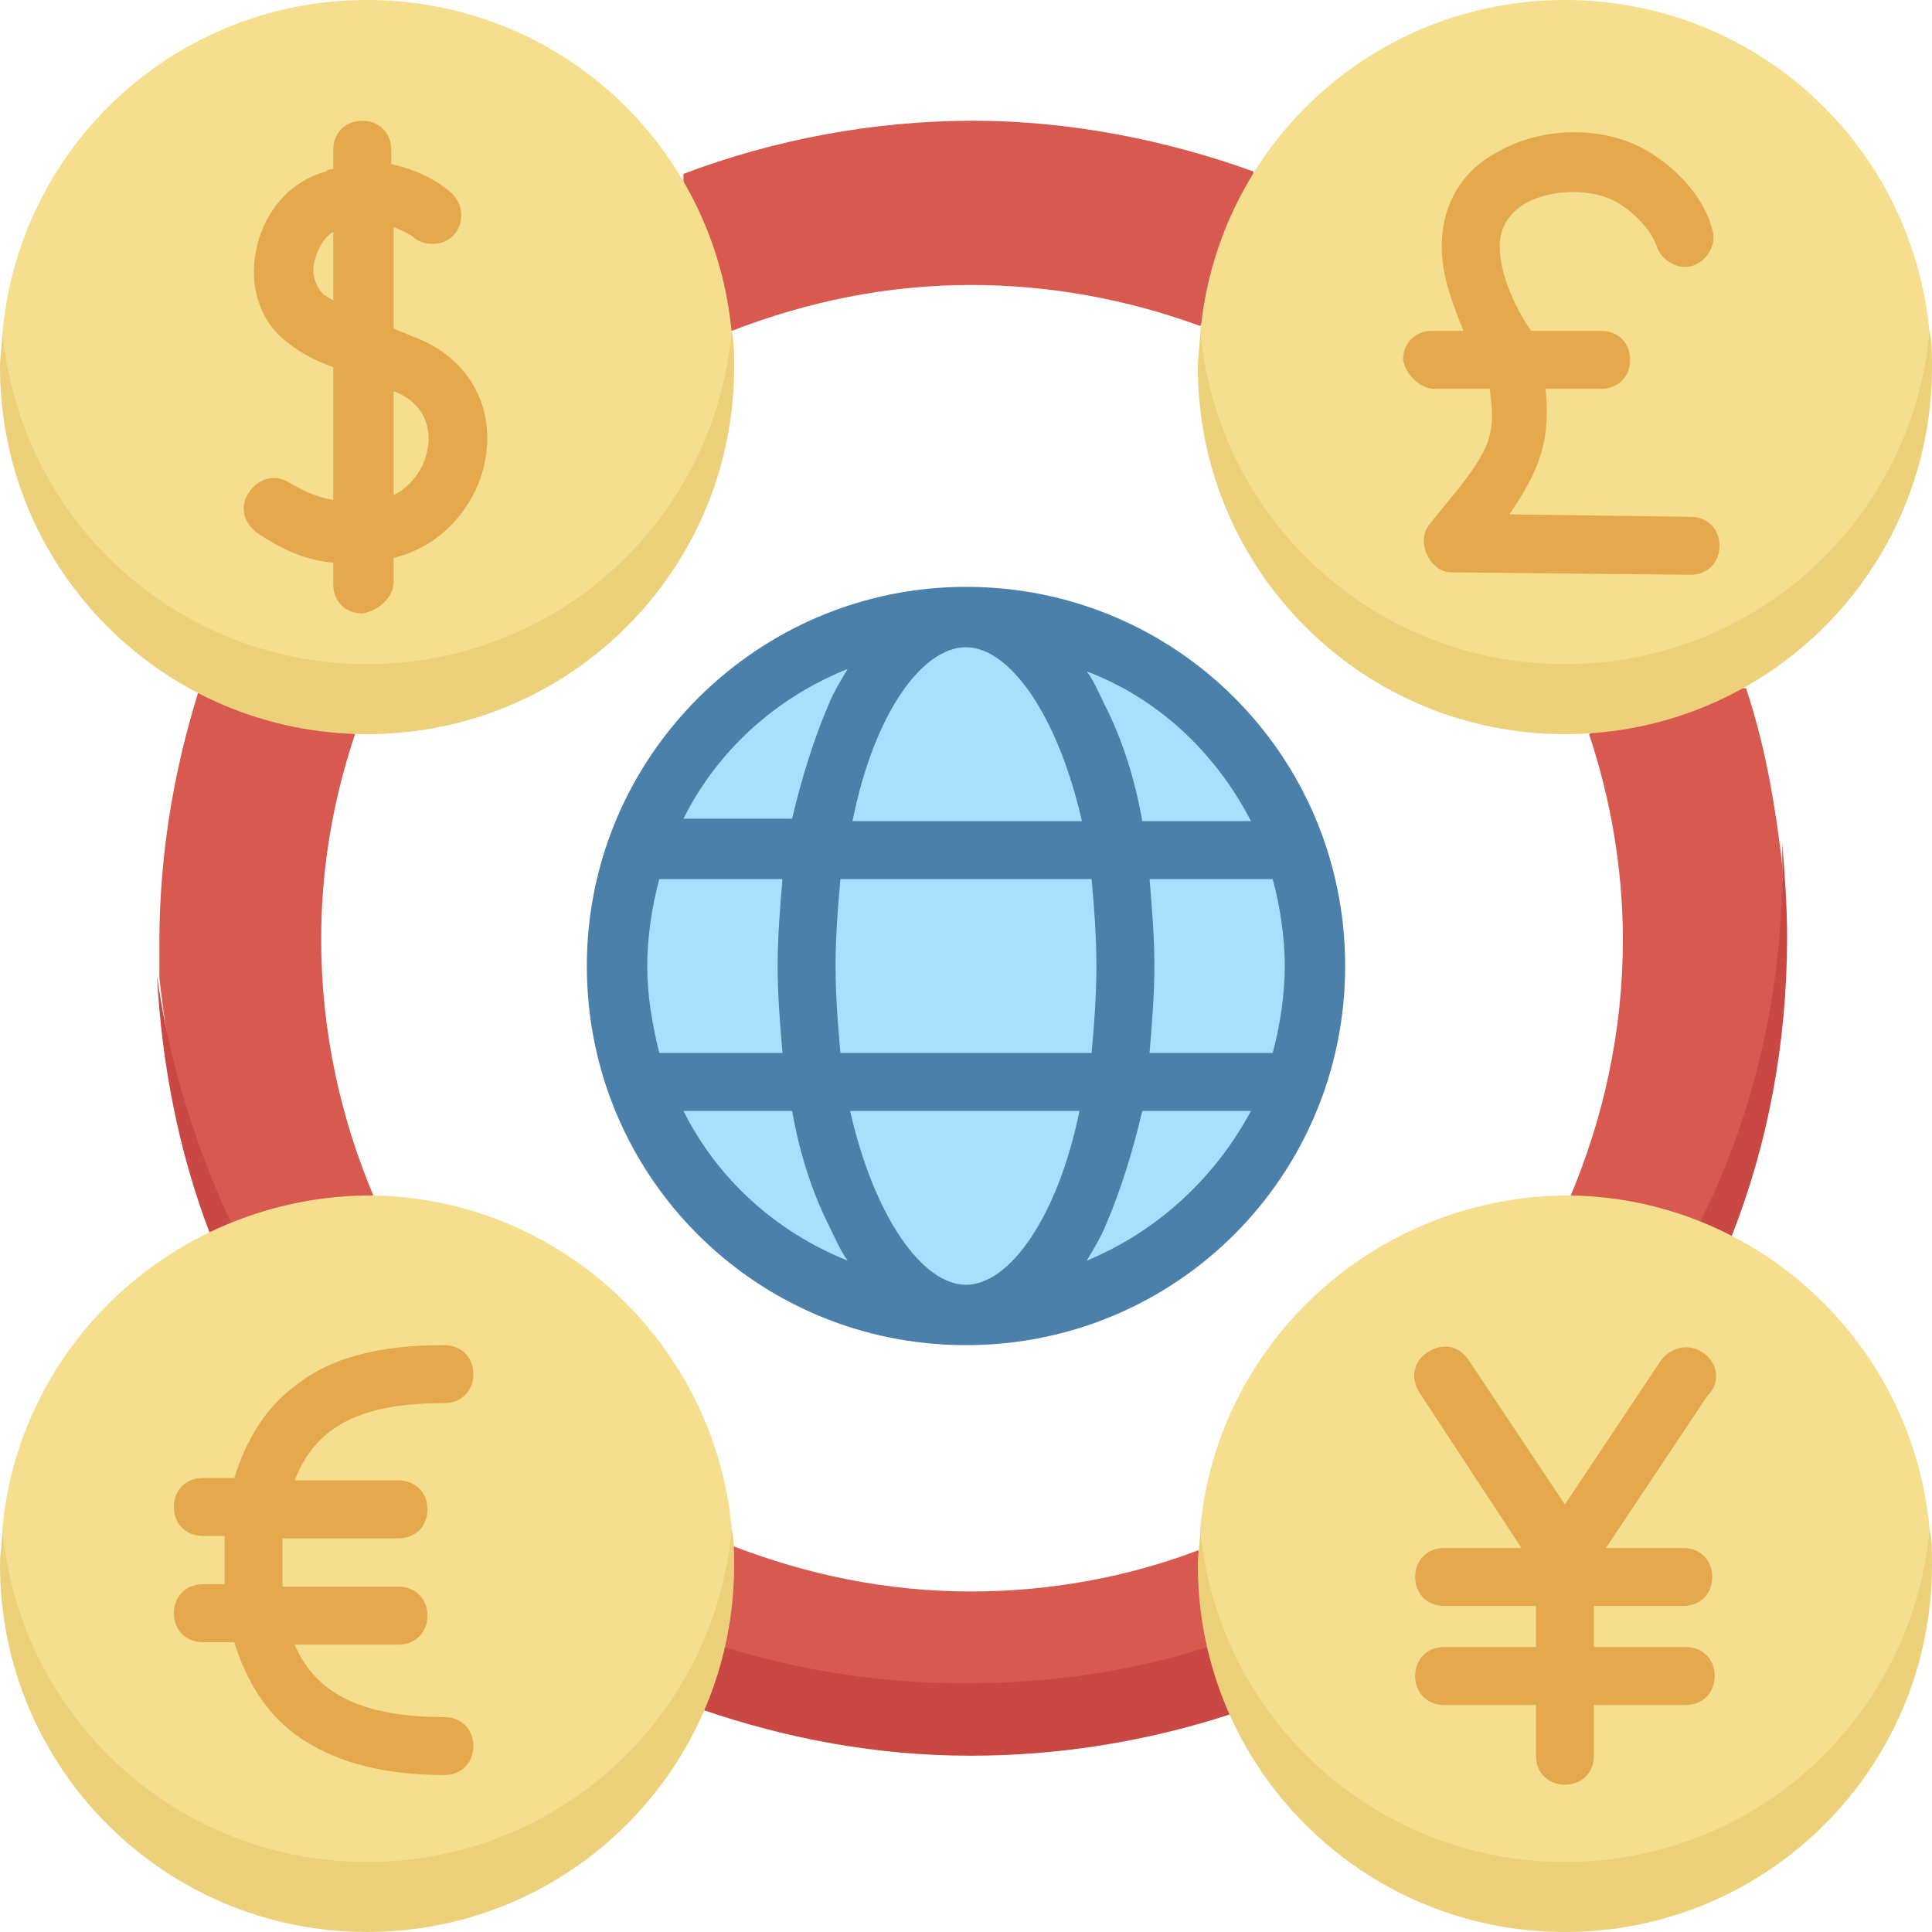 <svg xmlns="http://www.w3.org/2000/svg" xmlns:xlink="http://www.w3.org/1999/xlink" id="Layer_1" x="0px" y="0px" width="80px" height="80px" viewBox="0 0 80 80" style="enable-background:new 0 0 80 80;" xml:space="preserve"><style type="text/css">	.st0{fill:#D75950;}	.st1{fill:#CA4844;}	.st2{fill:#F5DE8E;}	.st3{fill:#AADEFD;}	.st4{fill:#EDD17A;}	.st5{fill:#E5A84C;}	.st6{fill:#4A80AA;}</style><g>	<g>		<g>			<path class="st0" d="M70.4,50.7c3-3.2,3.4-9.4,3.4-14.7c0-0.3-0.1-1-0.1-1c-0.3-2.3-0.7-4.4-1.4-6.5l-3.1-0.1l-3.4,2    c0.9,2.7,1.4,5.6,1.4,8.5c0,3.8-0.8,7.4-2.2,10.7l2.7,1.7L70.4,50.7z"></path>			<path class="st1" d="M73.8,34.9c0,0.3,0,0.7,0,1c0,5.3-1.2,10.3-3.4,14.7l0.7,1.7l0.6-1.1c1.5-3.8,2.3-8,2.3-12.4    C74,37.5,73.9,36.2,73.8,34.9L73.8,34.9z"></path>			<g>				<path class="st0" d="M30,68.2c0,0,6.5,2.9,10,2.9c3.5,0,10-2.9,10-2.9l1-3.4l-1.4-0.6c-2.9,1.1-6.1,1.7-9.4,1.7     c-3.5,0-6.8-0.7-9.9-1.9L29,64.8L30,68.2z"></path>				<path class="st0" d="M30.3,13.7c3.1-1.2,6.4-1.9,9.9-1.9c3.3,0,6.5,0.6,9.5,1.7l2.2-3.4l0-3c-3.6-1.3-7.6-2.1-11.6-2.1     c-4.2,0-8.3,0.8-12,2.2l0,2.9L30.3,13.7z"></path>				<path class="st0" d="M13.3,38.9c0-3,0.5-5.8,1.4-8.5l-3.4-1.9l-3.1,0.2c-1,3.2-1.6,6.7-1.6,10.3c0,0.5,0,1,0,1.5     C7,44,7.7,48.1,9.6,50.7l2.9,0.8l3-1.9C14.1,46.3,13.3,42.7,13.3,38.9L13.3,38.9z"></path>			</g>			<path class="st1" d="M6.5,40.4c0.2,3.7,0.9,7.3,2.2,10.7l0.6,0.3l0.3-0.7C8.1,47.5,7,44,6.5,40.4z"></path>			<path class="st1" d="M40,69.7c-3.5,0-6.8-0.5-10-1.5l-1.8,1.3l0.9,1.3c3.5,1.2,7.2,1.9,11.1,1.9c3.7,0,7.3-0.6,10.7-1.7l0.9-1.3    L50,68.2C46.9,69.2,43.5,69.7,40,69.7L40,69.7z"></path>		</g>		<path class="st2" d="M0.1,63.3c0,8.6,7.2,15.2,15.1,15.2S30.3,72,30.3,63.3c-0.7-7.7-7.2-13.8-15.1-13.8   C7.3,49.6,0.8,55.6,0.1,63.3z"></path>		<g>			<ellipse class="st3" cx="40" cy="40" rx="14.4" ry="14.4"></ellipse>		</g>		<path class="st4" d="M15.2,77.1c-7.9,0-14.4-6-15.1-13.8c0,0.5-0.1,1-0.1,1.5C0,73.2,6.8,80,15.2,80s15.2-6.8,15.2-15.2   c0-0.5,0-1-0.1-1.5C29.6,71.1,23.1,77.1,15.2,77.1L15.2,77.1z"></path>		<path class="st2" d="M0.1,13.8c0,8.6,7.2,15.2,15.1,15.2s15.1-6.5,15.1-15.2C29.6,6,23.1,0,15.2,0C7.3,0,0.8,6,0.1,13.8z"></path>		<path class="st4" d="M15.2,27.5c-7.9,0-14.4-6-15.1-13.8c0,0.5-0.1,1-0.1,1.5c0,8.4,6.8,15.2,15.2,15.2s15.2-6.8,15.2-15.2   c0-0.5,0-1-0.1-1.5C29.6,21.5,23.1,27.5,15.2,27.5L15.2,27.5z"></path>		<path class="st2" d="M49.7,63.3c0,8.6,7.2,15.2,15.1,15.2S79.9,72,79.9,63.3c-0.7-7.7-7.2-13.8-15.1-13.8   C56.9,49.6,50.4,55.6,49.7,63.3z"></path>		<path class="st4" d="M64.8,77.1c-7.9,0-14.4-6-15.1-13.8c0,0.5-0.1,1-0.1,1.5c0,8.4,6.8,15.2,15.2,15.2S80,73.2,80,64.8   c0-0.5,0-1-0.1-1.5C79.2,71.1,72.7,77.1,64.8,77.1L64.8,77.1z"></path>		<path class="st2" d="M49.7,13.8c0,8.6,7.2,15.2,15.1,15.2s15.1-6.5,15.1-15.2C79.2,6,72.7,0,64.8,0C56.9,0,50.4,6,49.7,13.8z"></path>		<path class="st4" d="M64.8,27.5c-7.9,0-14.4-6-15.1-13.8c0,0.5-0.1,1-0.1,1.5c0,8.4,6.8,15.2,15.2,15.2S80,23.6,80,15.2   c0-0.5,0-1-0.1-1.5C79.2,21.5,72.7,27.5,64.8,27.5L64.8,27.5z"></path>	</g>	<g>		<g>			<path class="st5" d="M18.4,58.1c0.7,0,1.2-0.5,1.2-1.2c0-0.7-0.5-1.2-1.2-1.2c-2.7,0-4.7,0.5-6.2,1.7c-1.2,0.9-2,2.2-2.5,3.8H8.4    c-0.7,0-1.2,0.5-1.2,1.2c0,0.7,0.5,1.2,1.2,1.2h0.9c0,0.3,0,0.7,0,1c0,0.3,0,0.7,0,1H8.4c-0.7,0-1.2,0.5-1.2,1.2    c0,0.7,0.5,1.2,1.2,1.2h1.3c0.5,1.6,1.3,2.9,2.5,3.8c1.5,1.1,3.5,1.7,6.2,1.7c0.7,0,1.2-0.5,1.2-1.2c0-0.7-0.5-1.2-1.2-1.2    c-3.3,0-5.3-0.9-6.2-3h4.3c0.7,0,1.2-0.5,1.2-1.2c0-0.7-0.5-1.2-1.2-1.2h-4.8c0-0.3,0-0.7,0-1s0-0.7,0-1h4.8    c0.7,0,1.2-0.5,1.2-1.2c0-0.7-0.5-1.2-1.2-1.2h-4.3C13.1,59,15,58.1,18.4,58.1L18.4,58.1z"></path>			<path class="st5" d="M59.4,16.1h2.3l0,0.1c0.2,1.6,0.1,2.2-1.2,3.9l-1.3,1.6c-0.6,0.7,0,2,0.9,2l9.9,0.1h0c0.7,0,1.2-0.5,1.2-1.2    c0-0.7-0.5-1.2-1.2-1.2l-7.5-0.1c1.3-1.9,1.7-3.1,1.5-5.2h2.3c0.7,0,1.2-0.5,1.2-1.2c0-0.7-0.5-1.2-1.2-1.2h-2.9    c-0.5-0.7-1.3-2.2-1.3-3.5c0,0,0,0,0,0c0,0,0,0,0,0c0-0.8,0.4-1.4,1.1-1.8c1.1-0.6,2.8-0.6,3.8,0c0.8,0.5,1.4,1.2,1.6,1.8    c0.2,0.6,0.9,1,1.5,0.8c0.6-0.2,1-0.9,0.8-1.5c-0.3-1.2-1.3-2.4-2.6-3.2c-1.8-1.1-4.4-1.1-6.3,0c-1.5,0.8-2.3,2.2-2.3,3.9    c0,0,0,0,0,0c0,0,0,0,0,0c0,0,0,0,0,0c0,0,0,0,0,0c0,1.3,0.5,2.5,0.9,3.5h-1.3c-0.7,0-1.2,0.5-1.2,1.2    C58.2,15.5,58.8,16.1,59.4,16.1L59.4,16.1z"></path>			<path class="st5" d="M70.5,56c-0.6-0.4-1.3-0.2-1.7,0.3l-4,6l-4-6c-0.4-0.6-1.1-0.7-1.7-0.3c-0.6,0.4-0.7,1.1-0.3,1.7l4.2,6.4    h-3.2c-0.7,0-1.2,0.5-1.2,1.2c0,0.7,0.5,1.2,1.2,1.2h3.8l0,1.7h-3.8c-0.7,0-1.2,0.5-1.2,1.2c0,0.7,0.5,1.2,1.2,1.2h3.8l0,2.1    c0,0.7,0.5,1.2,1.2,1.2h0c0.7,0,1.2-0.5,1.2-1.2l0-2.1h3.8c0.7,0,1.2-0.5,1.2-1.2s-0.5-1.2-1.2-1.2h-3.8l0-1.7h3.7    c0.7,0,1.2-0.5,1.2-1.2c0-0.7-0.5-1.2-1.2-1.2h-3.2l4.2-6.3C71.3,57.2,71.1,56.4,70.5,56L70.5,56z"></path>			<path class="st5" d="M16.3,24.1v-1c2.1-0.5,3.5-2.3,3.8-4.1c0.4-2.3-0.8-4.3-3.1-5.1c-0.2-0.1-0.5-0.2-0.7-0.3V9.4    c0.5,0.2,0.8,0.4,0.8,0.4c0.2,0.2,0.5,0.3,0.8,0.3c0.7,0,1.2-0.5,1.2-1.2c0-0.4-0.2-0.7-0.4-0.9c-0.1-0.1-1-0.9-2.5-1.2V6.2    c0-0.7-0.5-1.2-1.2-1.2c-0.7,0-1.2,0.5-1.2,1.2V7c-0.1,0-0.2,0-0.3,0.1c-1.5,0.4-2.6,1.7-2.9,3.3c-0.3,1.5,0.2,2.9,1.2,3.7    c0.5,0.4,1.1,0.8,2,1.1v5.5c-0.6-0.1-1.1-0.3-1.8-0.7c-0.6-0.4-1.3-0.2-1.7,0.4c-0.4,0.6-0.2,1.3,0.4,1.7    c1.2,0.8,2.1,1.1,3.1,1.2v0.9c0,0.7,0.5,1.2,1.2,1.2C15.7,25.3,16.3,24.7,16.3,24.1L16.3,24.1z M16.3,16.2c1.6,0.6,1.5,2,1.4,2.4    c-0.1,0.7-0.6,1.5-1.4,1.9V16.2z M13.9,12.5c-0.2-0.1-0.3-0.2-0.5-0.3c-0.3-0.3-0.5-0.8-0.4-1.3c0.1-0.4,0.3-1,0.8-1.3V12.5z"></path>		</g>		<path class="st6" d="M40,24.3c-8.6,0-15.7,7-15.7,15.7s7,15.7,15.7,15.7s15.7-7,15.7-15.7S48.7,24.3,40,24.3z M51.8,34h-4.5   c-0.3-1.7-0.8-3.3-1.5-4.7c-0.3-0.6-0.5-1.1-0.8-1.5C47.9,28.9,50.3,31.1,51.8,34L51.8,34z M45.4,40c0,1.3-0.1,2.5-0.2,3.6H34.8   c-0.1-1.1-0.2-2.3-0.2-3.6c0-1.3,0.1-2.5,0.2-3.6h10.4C45.3,37.5,45.4,38.7,45.4,40z M40,26.8c1.8,0,3.8,2.8,4.8,7.2h-9.5   C36.2,29.5,38.2,26.8,40,26.8L40,26.8z M35.1,27.7c-0.3,0.5-0.6,1-0.8,1.5c-0.6,1.4-1.1,3-1.5,4.7h-4.5   C29.7,31.1,32.1,28.9,35.1,27.7z M26.8,40c0-1.2,0.2-2.5,0.5-3.6h5.1c-0.1,1.2-0.2,2.4-0.2,3.6s0.1,2.4,0.2,3.6h-5.1   C27,42.4,26.8,41.2,26.8,40z M28.3,46h4.5c0.3,1.7,0.8,3.3,1.5,4.7c0.3,0.6,0.5,1.1,0.8,1.5C32.1,51,29.7,48.8,28.3,46L28.3,46z    M40,53.2c-1.8,0-3.8-2.8-4.8-7.2h9.5C43.8,50.4,41.8,53.2,40,53.2L40,53.2z M45,52.2c0.3-0.5,0.6-1,0.8-1.5   c0.6-1.4,1.1-3,1.5-4.7h4.5C50.3,48.8,47.9,51,45,52.2z M47.6,43.6c0.1-1.2,0.2-2.4,0.2-3.6s-0.1-2.4-0.2-3.6h5.1   c0.3,1.1,0.5,2.4,0.5,3.6s-0.2,2.5-0.5,3.6H47.6z"></path>	</g></g></svg>